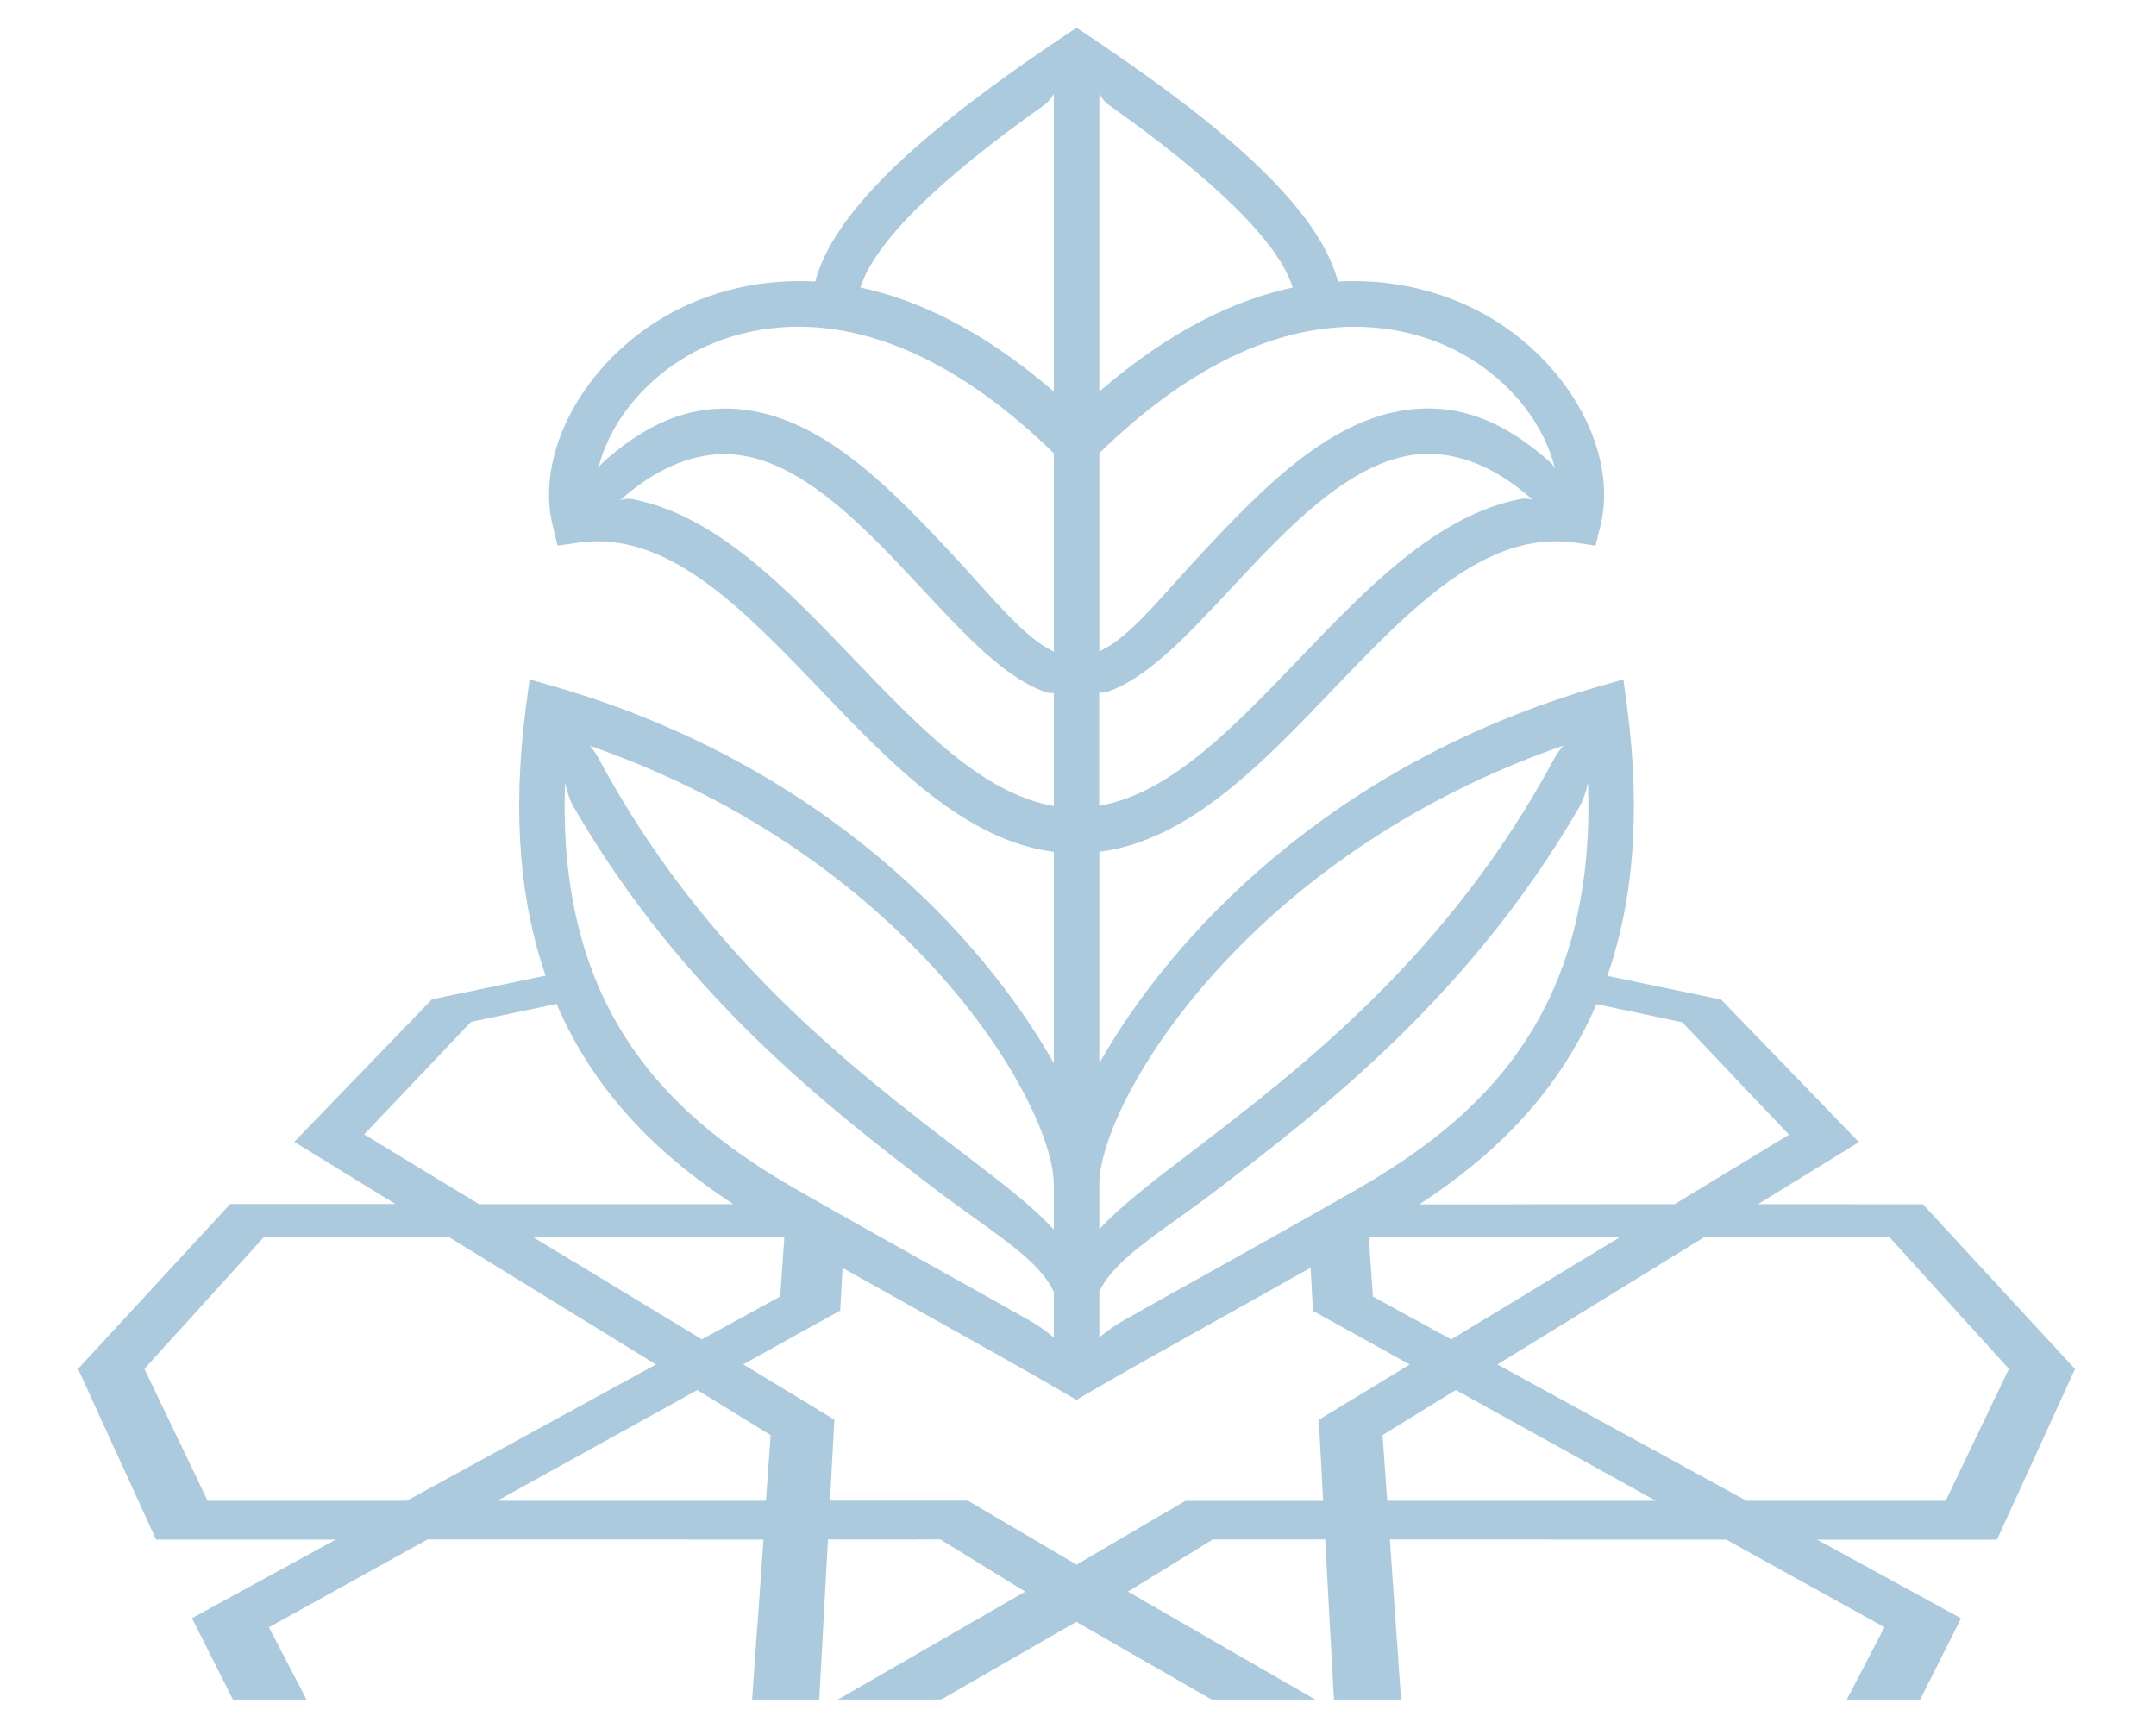 <?xml version="1.0" encoding="UTF-8"?> <svg xmlns="http://www.w3.org/2000/svg" width="1050" height="836" viewBox="0 0 1050 836" fill="none"> <mask id="mask0_1313_450" style="mask-type:alpha" maskUnits="userSpaceOnUse" x="0" y="0" width="1050" height="828"> <rect width="1050" height="828" fill="#D9D9D9"></rect> </mask> <g mask="url(#mask0_1313_450)"> <g opacity="0.35"> <path fill-rule="evenodd" clip-rule="evenodd" d="M723.41 153.337C709.554 145.521 684.542 135.289 651.572 137.136C641.197 96.634 582.434 52.508 530.491 17.619L524.31 13.498L518.128 17.619C466.185 52.508 407.493 96.634 397.047 137.136C364.077 135.289 339.065 145.521 325.209 153.337C284.565 176.217 260.477 220.343 269.146 256.014L271.562 265.748L281.51 264.327C324.974 258.077 361.34 296.051 399.902 336.317L399.961 336.378C434.352 372.333 469.88 409.353 513.225 414.896V517.842C478.267 455.934 400.518 372.185 270.282 334.46L257.918 330.907L256.212 343.698C249.077 397.701 253.736 440.598 265.71 475.196L210.383 486.734L143.306 556.156L192.548 586.426H112.112L38 666.72L76.015 749.856H163.557L120.923 773.162L93.495 788.156L142.95 886.427L291.742 928.279L362.301 884.508L357.896 947.038L357.97 947.058L357.967 947.109L358.04 947.076L524.309 991.448V991.59L690.652 947.109L686.247 884.579L756.806 928.35L905.598 886.498L955.053 788.227L884.991 749.927H972.533L1010.55 666.791L936.507 586.569H900.98V586.497H856.187L905.314 556.299L838.236 486.876L782.837 475.323C794.839 440.703 799.502 397.767 792.333 343.698L790.628 330.907L778.264 334.46C648.094 372.184 570.352 455.93 535.394 517.837V414.896C578.739 409.353 614.267 372.333 648.658 336.378L648.717 336.317C687.279 296.051 723.645 258.077 767.109 264.327L777.057 265.748L779.473 256.014C788.142 220.343 764.054 176.217 723.41 153.337ZM548.467 642.419C543.945 644.963 539.704 647.717 535.394 651.381V629.047C541.222 616.658 555.928 606.134 573.89 593.279L573.892 593.278C580.033 588.883 586.555 584.215 593.233 579.107L593.366 579.006C643.385 540.71 715.568 485.444 769.098 393.153C771.087 389.671 772.437 385.621 773.361 381.215C777.624 495.687 719.003 546.066 659.529 580.031C633.086 595.132 610.13 607.95 589.223 619.624L589.221 619.625L585.559 621.67C572.414 628.989 560.192 635.81 548.467 642.419ZM576.007 564.332C560.911 575.862 545.832 587.377 535.394 598.711V574.844C537.942 533.565 607.924 416.612 761.281 363.167C759.789 365.014 758.368 366.933 757.16 369.065C705.701 465.098 633.752 520.151 579.911 561.349L579.732 561.485C578.492 562.434 577.25 563.384 576.007 564.332ZM229.355 497.748L271.037 488.967C290.608 534.563 323.471 564.459 357.114 586.497L311.143 586.497H233.265L233.265 586.498H233.263L177.342 552.533L229.355 497.748ZM409.197 638.439L410.319 617.545C425.311 625.986 439.152 633.719 452.186 640.997C476.629 654.64 497.733 666.436 518.695 678.586L524.237 681.855L529.78 678.586C549.758 666.966 569.996 655.671 593.104 642.775L593.124 642.764L596.288 640.997C609.363 633.696 623.248 625.939 638.294 617.467L639.42 638.439L639.487 638.423L639.492 638.511L686.576 664.606L642.265 691.519L642.269 691.586L642.263 691.59L644.394 731.026H577.317L567.781 736.638L567.725 736.569L524.31 762.078H524.309L471.302 730.884H404.225L406.353 691.52L406.356 691.519L406.353 691.517L406.356 691.448L402.022 688.819L361.946 664.518L409.06 638.406L409.197 638.439ZM524.437 762.145L524.31 762.219V762.078L524.437 762.145ZM549.321 775.223L648.968 832.647L649.937 833.204L647.83 794.549L647.807 794.551L645.547 752.67L645.389 749.785H590.676L582.494 754.818L582.504 754.83L549.321 775.223ZM736.553 586.64H691.182C724.927 564.608 757.883 534.715 777.501 489.092L819.264 497.89L871.278 552.675L815.356 586.64H815.123L815.357 586.497L736.556 586.568L736.553 586.64ZM712.538 172.593C737.55 186.663 752.472 208.406 757.232 228.017C756.593 227.023 755.953 226.099 755.385 225.53C736.555 208.548 717.867 199.524 697.616 198.955C652.353 197.676 615.333 237.255 582.789 272.143C579.367 275.818 575.889 279.699 572.406 283.585L572.404 283.588C560.194 297.211 547.927 310.899 537.81 315.985C537.288 316.246 536.793 316.534 536.307 316.816C536 316.994 535.697 317.17 535.394 317.335V220.699C622.012 136.284 688.023 158.808 712.538 172.593ZM539.302 50.59C592.382 88.178 622.652 118.164 629.615 140.049C602.045 145.876 570.141 160.656 535.394 190.713V45.758C536.673 47.747 538.023 49.666 539.302 50.59ZM509.317 50.59C510.596 49.666 511.946 47.747 513.225 45.758V190.713C478.478 160.656 446.574 145.876 419.004 140.049C425.967 118.164 456.237 88.178 509.317 50.59ZM336.081 172.593C360.596 158.737 426.607 136.284 513.225 220.77V317.406C512.922 317.241 512.619 317.065 512.312 316.887C511.827 316.605 511.331 316.317 510.809 316.056C500.697 310.889 488.325 297.12 476.039 283.445L476.038 283.444L476.036 283.442C472.611 279.629 469.192 275.824 465.83 272.214C433.286 237.326 396.266 197.676 351.003 199.026C330.752 199.595 312.064 208.548 293.234 225.601C292.666 226.17 291.955 227.023 291.387 228.088C296.147 208.477 311.069 186.734 336.081 172.593ZM415.948 321.101C382.836 286.497 348.729 250.898 307.801 243.081C306.095 242.726 304.035 242.939 302.116 243.579C318.814 228.657 335.584 221.622 351.571 221.196H352.993C387.951 221.196 420.707 256.366 449.626 287.417L449.629 287.42C470.875 310.23 489.989 330.552 509.459 337.16C510.454 337.515 511.875 337.586 513.225 337.515V392.584C478.833 386.686 448.208 354.782 415.948 321.101ZM740.747 243.01C699.819 250.826 665.712 286.426 632.599 321.03C600.34 354.711 569.715 386.615 535.323 392.442V337.373C536.673 337.444 538.094 337.302 539.089 337.018C558.559 330.41 577.673 310.087 598.919 287.278L598.922 287.275C627.841 256.224 660.597 221.054 695.555 221.054H696.977C712.964 221.48 729.734 228.515 746.432 243.437C744.513 242.868 742.524 242.655 740.747 243.01ZM524.31 965.583L655.195 931.547L651.5 863.12L524.309 790.003V789.861L482.672 813.807L482.666 813.801L397.119 862.978L393.424 931.405L524.31 965.441V965.583ZM497.376 776.331L463.274 795.972L463.282 795.979L398.682 833.205L403.23 749.785H403.488L446.148 749.856V749.785H457.943L499.298 775.223L497.376 776.331ZM675.591 730.955L751.477 730.955H806.402L708.986 677.024L673.317 698.98L675.591 730.955ZM676.867 749.785H752.963L752.969 749.856H840.51L840.383 749.785H840.51L917.748 792.561L877.602 869.728L762.277 901.846L685.946 855.242L684.187 854.166L684.187 854.168L684.186 854.167L676.867 749.785ZM208.109 749.856L130.954 792.585L171.089 869.728L286.413 901.846L364.504 854.167L364.507 854.12L364.431 854.167L368.765 792.632L368.818 792.638L371.823 749.785H371.758L371.753 749.856H335.088V749.785H208.18L208.053 749.856H208.109ZM375.305 698.98L373.031 730.955L335.088 730.955L242.216 730.955L243.065 730.485L339.597 677.044L375.305 698.98ZM668.574 631.487L706.782 652.367L788.71 602.698H666.634L668.624 631.476L668.574 631.487ZM251.258 701.903L319.454 664.588L315.866 662.38L264.458 630.765L264.47 630.752L218.768 602.627H128.455L70.331 666.72L101.098 730.955L198.091 730.955L251.258 701.903ZM379.993 631.476L381.982 602.698H259.838L279.262 614.474L279.309 614.422L341.805 652.346L379.994 631.476L379.993 631.476ZM729.236 664.588L850.529 730.955H850.531L850.53 730.955H920.307L947.592 730.955L978.36 666.72L920.235 602.627H829.923L729.236 664.588ZM513.224 577.118V598.861C502.703 587.415 487.378 575.722 472.18 564.126C471.518 563.622 470.857 563.117 470.196 562.613C469.735 562.26 469.274 561.908 468.813 561.556L468.635 561.42C414.793 520.222 342.844 465.169 291.385 369.136C290.249 366.933 288.827 365.014 287.264 363.238C443.446 417.596 513.224 537.895 513.224 577.118ZM463.058 621.67L459.402 619.629L459.402 619.629C438.493 607.953 415.534 595.134 389.088 580.031C329.614 546.066 270.992 495.687 275.185 381.215C276.179 385.621 277.458 389.671 279.448 393.153C332.953 485.526 405.289 540.879 455.313 579.107C461.99 584.215 468.512 588.882 474.653 593.277L474.656 593.279C492.692 606.187 507.446 616.746 513.224 629.202V651.443C508.889 647.748 504.626 644.977 500.078 642.419C488.354 635.81 476.203 628.989 463.058 621.67Z" fill="#1167A0" style="mix-blend-mode:screen"></path> </g> </g> </svg> 